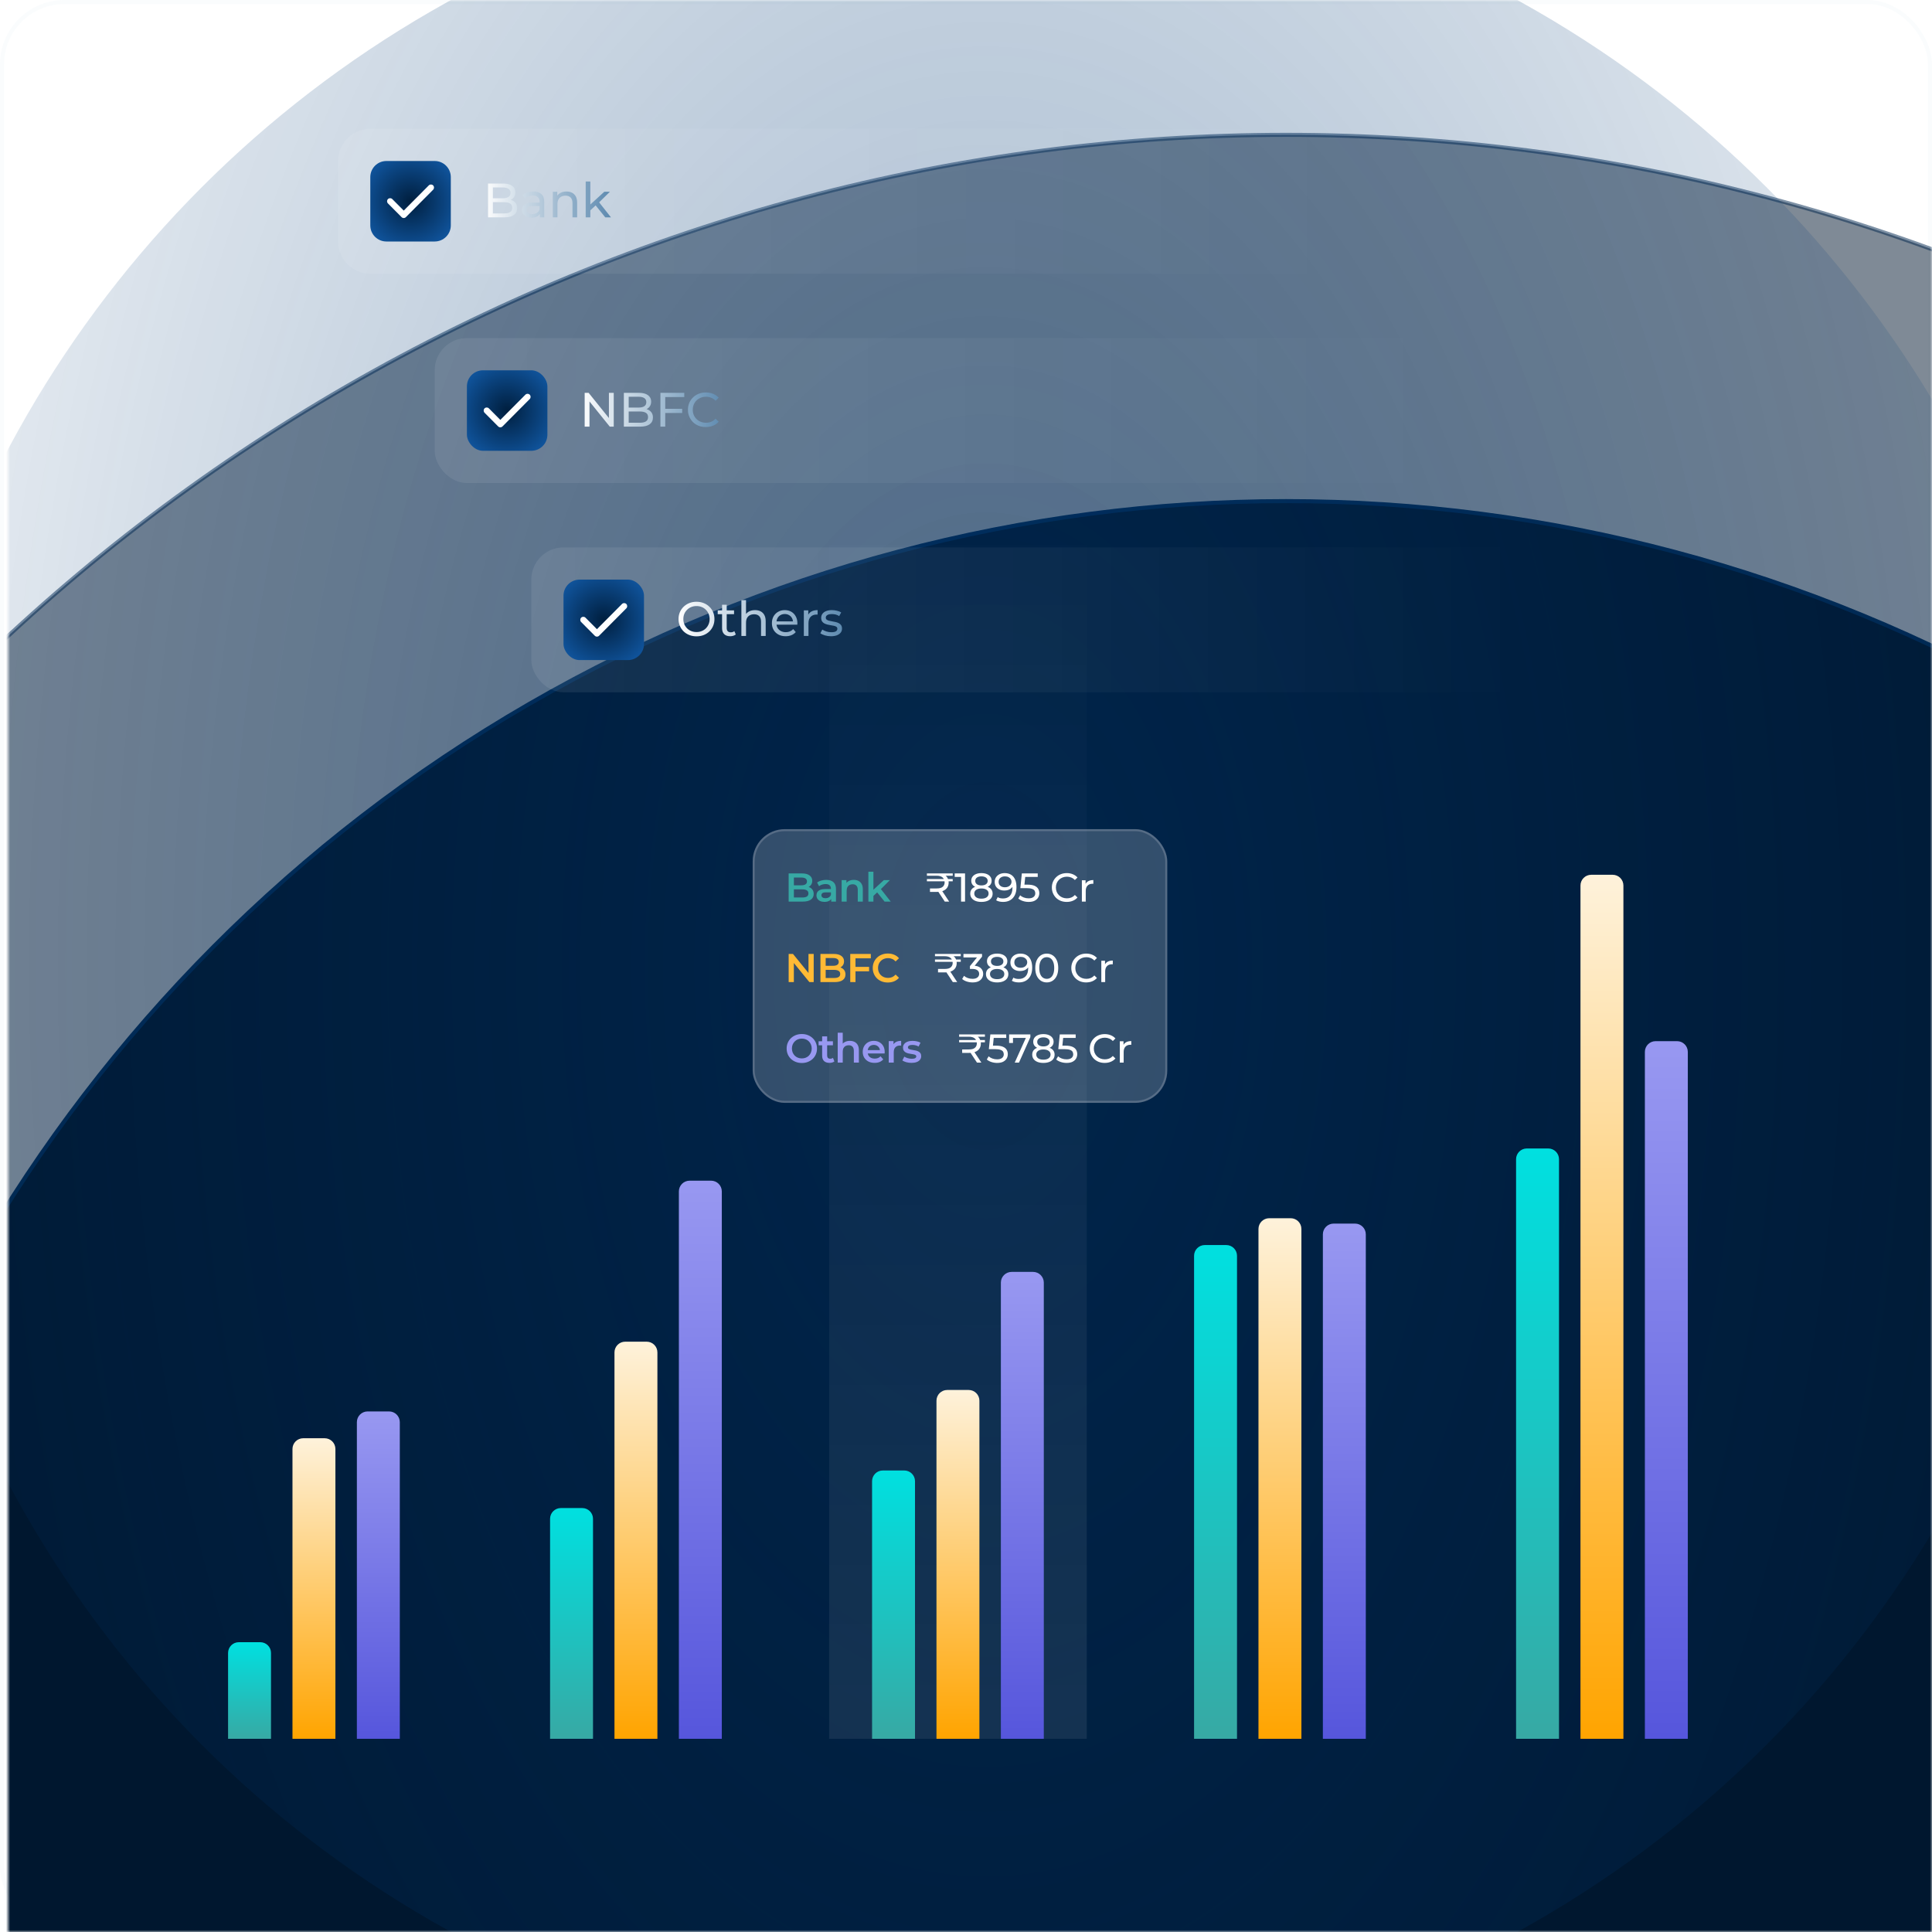 <svg width="480" height="480" viewBox="0 0 480 480" fill="none" xmlns="http://www.w3.org/2000/svg">
<rect x="0.5" y="0.5" width="479" height="479" rx="15.5" stroke="#D6E4F0" stroke-opacity="0.12"/>
<mask id="mask0_40990_271381" style="mask-type:luminance" maskUnits="userSpaceOnUse" x="2" y="0" width="478" height="480">
<rect x="2" width="478" height="480" fill="url(#paint0_linear_40990_271381)"/>
</mask>
<g mask="url(#mask0_40990_271381)">
<circle opacity="0.5" cx="319.5" cy="500.5" r="467" fill="#00172F" stroke="#00274F"/>
<circle cx="319.5" cy="500.5" r="376" fill="#00172F" stroke="#00274F"/>
<g filter="url(#filter0_f_40990_271381)">
<ellipse cx="244.5" cy="240" rx="274.5" ry="274" fill="url(#paint1_radial_40990_271381)"/>
</g>
<path d="M56.664 410.667C56.664 409.194 57.858 408 59.331 408H64.664C66.137 408 67.331 409.194 67.331 410.667V432H56.664V410.667Z" fill="url(#paint2_linear_40990_271381)"/>
<path d="M72.664 359.995C72.664 358.522 73.858 357.328 75.331 357.328H80.664C82.137 357.328 83.331 358.522 83.331 359.995V431.995H72.664V359.995Z" fill="url(#paint3_linear_40990_271381)"/>
<path d="M88.664 353.331C88.664 351.858 89.858 350.664 91.331 350.664H96.664C98.137 350.664 99.331 351.858 99.331 353.331V431.997H88.664V353.331Z" fill="url(#paint4_linear_40990_271381)"/>
<path d="M136.664 377.339C136.664 375.866 137.858 374.672 139.331 374.672H144.664C146.137 374.672 147.331 375.866 147.331 377.339V432.005H136.664V377.339Z" fill="url(#paint5_linear_40990_271381)"/>
<path d="M152.664 336.003C152.664 334.53 153.858 333.336 155.331 333.336H160.664C162.137 333.336 163.331 334.53 163.331 336.003V432.003H152.664V336.003Z" fill="url(#paint6_linear_40990_271381)"/>
<path d="M168.664 296.003C168.664 294.53 169.858 293.336 171.331 293.336H176.664C178.137 293.336 179.331 294.53 179.331 296.003V432.003H168.664V296.003Z" fill="url(#paint7_linear_40990_271381)"/>
<rect width="64" height="304" transform="translate(206 128)" fill="url(#paint8_linear_40990_271381)"/>
<path d="M216.664 368.003C216.664 366.53 217.858 365.336 219.331 365.336H224.664C226.137 365.336 227.331 366.53 227.331 368.003V432.003H216.664V368.003Z" fill="url(#paint9_linear_40990_271381)"/>
<path d="M232.664 348.003C232.664 346.53 233.858 345.336 235.331 345.336H240.664C242.137 345.336 243.331 346.53 243.331 348.003V432.003H232.664V348.003Z" fill="url(#paint10_linear_40990_271381)"/>
<path d="M248.664 318.667C248.664 317.194 249.858 316 251.331 316H256.664C258.137 316 259.331 317.194 259.331 318.667V432H248.664V318.667Z" fill="url(#paint11_linear_40990_271381)"/>
<path d="M296.664 311.995C296.664 310.522 297.858 309.328 299.331 309.328H304.664C306.137 309.328 307.331 310.522 307.331 311.995V431.995H296.664V311.995Z" fill="url(#paint12_linear_40990_271381)"/>
<path d="M312.664 305.331C312.664 303.858 313.858 302.664 315.331 302.664H320.664C322.137 302.664 323.331 303.858 323.331 305.331V431.997H312.664V305.331Z" fill="url(#paint13_linear_40990_271381)"/>
<path d="M328.664 306.667C328.664 305.194 329.858 304 331.331 304H336.664C338.137 304 339.331 305.194 339.331 306.667V432H328.664V306.667Z" fill="url(#paint14_linear_40990_271381)"/>
<path d="M376.664 288.003C376.664 286.53 377.858 285.336 379.331 285.336H384.664C386.137 285.336 387.331 286.53 387.331 288.003V432.003H376.664V288.003Z" fill="url(#paint15_linear_40990_271381)"/>
<path d="M392.664 220.003C392.664 218.53 393.858 217.336 395.331 217.336H400.664C402.137 217.336 403.331 218.53 403.331 220.003V432.003H392.664V220.003Z" fill="url(#paint16_linear_40990_271381)"/>
<path d="M408.664 261.339C408.664 259.866 409.858 258.672 411.331 258.672H416.664C418.137 258.672 419.331 259.866 419.331 261.339V432.005H408.664V261.339Z" fill="url(#paint17_linear_40990_271381)"/>
<rect x="187" y="206" width="103" height="68" rx="8" fill="white" fill-opacity="0.2"/>
<rect x="187.25" y="206.25" width="102.5" height="67.5" rx="7.75" stroke="#E5E5EB" stroke-opacity="0.2" stroke-width="0.5"/>
<path d="M195.94 224V217H199.22C200.06 217 200.7 217.167 201.14 217.5C201.58 217.827 201.8 218.267 201.8 218.82C201.8 219.193 201.713 219.513 201.54 219.78C201.367 220.04 201.133 220.243 200.84 220.39C200.553 220.53 200.24 220.6 199.9 220.6L200.08 220.24C200.473 220.24 200.827 220.313 201.14 220.46C201.453 220.6 201.7 220.807 201.88 221.08C202.067 221.353 202.16 221.693 202.16 222.1C202.16 222.7 201.93 223.167 201.47 223.5C201.01 223.833 200.327 224 199.42 224H195.94ZM197.24 222.98H199.34C199.827 222.98 200.2 222.9 200.46 222.74C200.72 222.58 200.85 222.323 200.85 221.97C200.85 221.623 200.72 221.37 200.46 221.21C200.2 221.043 199.827 220.96 199.34 220.96H197.14V219.95H199.08C199.533 219.95 199.88 219.87 200.12 219.71C200.367 219.55 200.49 219.31 200.49 218.99C200.49 218.663 200.367 218.42 200.12 218.26C199.88 218.1 199.533 218.02 199.08 218.02H197.24V222.98ZM206.517 224V222.92L206.447 222.69V220.8C206.447 220.433 206.337 220.15 206.117 219.95C205.897 219.743 205.564 219.64 205.117 219.64C204.817 219.64 204.521 219.687 204.227 219.78C203.941 219.873 203.697 220.003 203.497 220.17L203.007 219.26C203.294 219.04 203.634 218.877 204.027 218.77C204.427 218.657 204.841 218.6 205.267 218.6C206.041 218.6 206.637 218.787 207.057 219.16C207.484 219.527 207.697 220.097 207.697 220.87V224H206.517ZM204.837 224.07C204.437 224.07 204.087 224.003 203.787 223.87C203.487 223.73 203.254 223.54 203.087 223.3C202.927 223.053 202.847 222.777 202.847 222.47C202.847 222.17 202.917 221.9 203.057 221.66C203.204 221.42 203.441 221.23 203.767 221.09C204.094 220.95 204.527 220.88 205.067 220.88H206.617V221.71H205.157C204.731 221.71 204.444 221.78 204.297 221.92C204.151 222.053 204.077 222.22 204.077 222.42C204.077 222.647 204.167 222.827 204.347 222.96C204.527 223.093 204.777 223.16 205.097 223.16C205.404 223.16 205.677 223.09 205.917 222.95C206.164 222.81 206.341 222.603 206.447 222.33L206.657 223.08C206.537 223.393 206.321 223.637 206.007 223.81C205.701 223.983 205.311 224.07 204.837 224.07ZM212.132 218.6C212.558 218.6 212.938 218.683 213.272 218.85C213.612 219.017 213.878 219.273 214.072 219.62C214.265 219.96 214.362 220.4 214.362 220.94V224H213.112V221.1C213.112 220.627 212.998 220.273 212.772 220.04C212.552 219.807 212.242 219.69 211.842 219.69C211.548 219.69 211.288 219.75 211.062 219.87C210.835 219.99 210.658 220.17 210.532 220.41C210.412 220.643 210.352 220.94 210.352 221.3V224H209.102V218.66H210.292V220.1L210.082 219.66C210.268 219.32 210.538 219.06 210.892 218.88C211.252 218.693 211.665 218.6 212.132 218.6ZM216.767 222.81L216.797 221.24L219.587 218.66H221.087L218.717 221.04L218.057 221.59L216.767 222.81ZM215.747 224V216.58H216.997V224H215.747ZM219.777 224L217.827 221.59L218.617 220.59L221.297 224H219.777Z" fill="#37A9A4"/>
<path d="M231.05 221.59V220.73H232.75C233.43 220.73 233.923 220.59 234.23 220.31C234.537 220.03 234.69 219.673 234.69 219.24C234.69 218.72 234.523 218.31 234.19 218.01C233.857 217.71 233.35 217.563 232.67 217.57H230.29V217H236.7V217.57H234.08L234.39 217.29C234.863 217.47 235.197 217.737 235.39 218.09C235.59 218.437 235.69 218.827 235.69 219.26C235.69 219.747 235.573 220.167 235.34 220.52C235.107 220.867 234.773 221.133 234.34 221.32C233.913 221.5 233.393 221.59 232.78 221.59H231.05ZM234.73 224L232.9 221.22H233.98L235.82 224H234.73ZM230.29 218.96V218.39H236.7V218.96H230.29ZM238.774 224V217.4L239.204 217.87H237.194V217H239.764V224H238.774ZM243.826 224.08C243.259 224.08 242.769 223.997 242.356 223.83C241.942 223.663 241.622 223.427 241.396 223.12C241.169 222.807 241.056 222.44 241.056 222.02C241.056 221.607 241.162 221.257 241.376 220.97C241.596 220.677 241.912 220.457 242.326 220.31C242.739 220.157 243.239 220.08 243.826 220.08C244.412 220.08 244.912 220.157 245.326 220.31C245.746 220.457 246.066 220.677 246.286 220.97C246.506 221.263 246.616 221.613 246.616 222.02C246.616 222.44 246.502 222.807 246.276 223.12C246.049 223.427 245.726 223.663 245.306 223.83C244.886 223.997 244.392 224.08 243.826 224.08ZM243.826 223.27C244.386 223.27 244.822 223.157 245.136 222.93C245.456 222.697 245.616 222.383 245.616 221.99C245.616 221.603 245.456 221.3 245.136 221.08C244.822 220.853 244.386 220.74 243.826 220.74C243.272 220.74 242.839 220.853 242.526 221.08C242.212 221.3 242.056 221.603 242.056 221.99C242.056 222.383 242.212 222.697 242.526 222.93C242.839 223.157 243.272 223.27 243.826 223.27ZM243.826 220.62C243.292 220.62 242.839 220.55 242.466 220.41C242.092 220.263 241.806 220.057 241.606 219.79C241.406 219.517 241.306 219.193 241.306 218.82C241.306 218.427 241.409 218.09 241.616 217.81C241.829 217.523 242.126 217.303 242.506 217.15C242.886 216.997 243.326 216.92 243.826 216.92C244.332 216.92 244.776 216.997 245.156 217.15C245.536 217.303 245.832 217.523 246.046 217.81C246.259 218.09 246.366 218.427 246.366 218.82C246.366 219.193 246.266 219.517 246.066 219.79C245.866 220.057 245.576 220.263 245.196 220.41C244.816 220.55 244.359 220.62 243.826 220.62ZM243.826 219.98C244.312 219.98 244.692 219.88 244.966 219.68C245.246 219.48 245.386 219.207 245.386 218.86C245.386 218.507 245.242 218.23 244.956 218.03C244.669 217.83 244.292 217.73 243.826 217.73C243.359 217.73 242.986 217.83 242.706 218.03C242.432 218.23 242.296 218.507 242.296 218.86C242.296 219.207 242.429 219.48 242.696 219.68C242.969 219.88 243.346 219.98 243.826 219.98ZM249.601 216.92C250.235 216.92 250.768 217.057 251.201 217.33C251.641 217.603 251.975 218 252.201 218.52C252.428 219.033 252.541 219.663 252.541 220.41C252.541 221.203 252.401 221.873 252.121 222.42C251.841 222.967 251.455 223.38 250.961 223.66C250.468 223.94 249.891 224.08 249.231 224.08C248.905 224.08 248.588 224.047 248.281 223.98C247.981 223.913 247.718 223.81 247.491 223.67L247.871 222.89C248.058 223.01 248.265 223.097 248.491 223.15C248.725 223.197 248.968 223.22 249.221 223.22C249.928 223.22 250.491 223 250.911 222.56C251.331 222.113 251.541 221.453 251.541 220.58C251.541 220.44 251.535 220.273 251.521 220.08C251.508 219.887 251.478 219.697 251.431 219.51L251.761 219.85C251.668 220.157 251.511 220.417 251.291 220.63C251.078 220.837 250.818 220.993 250.511 221.1C250.211 221.2 249.881 221.25 249.521 221.25C249.061 221.25 248.651 221.163 248.291 220.99C247.931 220.817 247.648 220.573 247.441 220.26C247.235 219.94 247.131 219.563 247.131 219.13C247.131 218.677 247.238 218.287 247.451 217.96C247.671 217.627 247.968 217.37 248.341 217.19C248.721 217.01 249.141 216.92 249.601 216.92ZM249.641 217.73C249.341 217.73 249.075 217.787 248.841 217.9C248.608 218.013 248.425 218.17 248.291 218.37C248.165 218.57 248.101 218.81 248.101 219.09C248.101 219.503 248.245 219.833 248.531 220.08C248.818 220.32 249.205 220.44 249.691 220.44C250.011 220.44 250.291 220.38 250.531 220.26C250.778 220.14 250.968 219.977 251.101 219.77C251.241 219.563 251.311 219.333 251.311 219.08C251.311 218.833 251.248 218.61 251.121 218.41C250.995 218.21 250.808 218.047 250.561 217.92C250.315 217.793 250.008 217.73 249.641 217.73ZM255.563 224.08C255.07 224.08 254.59 224.003 254.123 223.85C253.663 223.697 253.286 223.49 252.993 223.23L253.453 222.44C253.686 222.66 253.99 222.84 254.363 222.98C254.736 223.12 255.133 223.19 255.553 223.19C256.086 223.19 256.496 223.077 256.783 222.85C257.07 222.623 257.213 222.32 257.213 221.94C257.213 221.68 257.15 221.453 257.023 221.26C256.896 221.067 256.676 220.92 256.363 220.82C256.056 220.713 255.633 220.66 255.093 220.66H253.503L253.873 217H257.823V217.87H254.243L254.763 217.38L254.473 220.27L253.953 219.79H255.303C256.003 219.79 256.566 219.88 256.993 220.06C257.42 220.24 257.73 220.49 257.923 220.81C258.116 221.123 258.213 221.487 258.213 221.9C258.213 222.3 258.116 222.667 257.923 223C257.73 223.327 257.436 223.59 257.043 223.79C256.656 223.983 256.163 224.08 255.563 224.08ZM265.031 224.08C264.497 224.08 264.004 223.993 263.551 223.82C263.104 223.64 262.714 223.39 262.381 223.07C262.054 222.743 261.797 222.363 261.611 221.93C261.424 221.497 261.331 221.02 261.331 220.5C261.331 219.98 261.424 219.503 261.611 219.07C261.797 218.637 262.057 218.26 262.391 217.94C262.724 217.613 263.114 217.363 263.561 217.19C264.014 217.01 264.507 216.92 265.041 216.92C265.581 216.92 266.077 217.013 266.531 217.2C266.991 217.38 267.381 217.65 267.701 218.01L267.051 218.64C266.784 218.36 266.484 218.153 266.151 218.02C265.817 217.88 265.461 217.81 265.081 217.81C264.687 217.81 264.321 217.877 263.981 218.01C263.647 218.143 263.357 218.33 263.111 218.57C262.864 218.81 262.671 219.097 262.531 219.43C262.397 219.757 262.331 220.113 262.331 220.5C262.331 220.887 262.397 221.247 262.531 221.58C262.671 221.907 262.864 222.19 263.111 222.43C263.357 222.67 263.647 222.857 263.981 222.99C264.321 223.123 264.687 223.19 265.081 223.19C265.461 223.19 265.817 223.123 266.151 222.99C266.484 222.85 266.784 222.637 267.051 222.35L267.701 222.98C267.381 223.34 266.991 223.613 266.531 223.8C266.077 223.987 265.577 224.08 265.031 224.08ZM268.787 224V218.7H269.707V220.14L269.617 219.78C269.764 219.413 270.011 219.133 270.357 218.94C270.704 218.747 271.131 218.65 271.637 218.65V219.58C271.597 219.573 271.557 219.57 271.517 219.57C271.484 219.57 271.451 219.57 271.417 219.57C270.904 219.57 270.497 219.723 270.197 220.03C269.897 220.337 269.747 220.78 269.747 221.36V224H268.787Z" fill="white"/>
<path d="M195.94 244V237H197.01L201.4 242.39H200.87V237H202.16V244H201.09L196.7 238.61H197.23V244H195.94ZM203.836 244V237H207.116C207.956 237 208.596 237.167 209.036 237.5C209.476 237.827 209.696 238.267 209.696 238.82C209.696 239.193 209.609 239.513 209.436 239.78C209.262 240.04 209.029 240.243 208.736 240.39C208.449 240.53 208.136 240.6 207.796 240.6L207.976 240.24C208.369 240.24 208.722 240.313 209.036 240.46C209.349 240.6 209.596 240.807 209.776 241.08C209.962 241.353 210.056 241.693 210.056 242.1C210.056 242.7 209.826 243.167 209.366 243.5C208.906 243.833 208.222 244 207.316 244H203.836ZM205.136 242.98H207.236C207.722 242.98 208.096 242.9 208.356 242.74C208.616 242.58 208.746 242.323 208.746 241.97C208.746 241.623 208.616 241.37 208.356 241.21C208.096 241.043 207.722 240.96 207.236 240.96H205.036V239.95H206.976C207.429 239.95 207.776 239.87 208.016 239.71C208.262 239.55 208.386 239.31 208.386 238.99C208.386 238.663 208.262 238.42 208.016 238.26C207.776 238.1 207.429 238.02 206.976 238.02H205.136V242.98ZM212.433 240.22H215.923V241.32H212.433V240.22ZM212.543 244H211.243V237H216.353V238.09H212.543V244ZM220.572 244.1C220.039 244.1 219.542 244.013 219.082 243.84C218.629 243.66 218.232 243.41 217.892 243.09C217.559 242.763 217.299 242.38 217.112 241.94C216.926 241.5 216.832 241.02 216.832 240.5C216.832 239.98 216.926 239.5 217.112 239.06C217.299 238.62 217.562 238.24 217.902 237.92C218.242 237.593 218.639 237.343 219.092 237.17C219.546 236.99 220.042 236.9 220.582 236.9C221.156 236.9 221.679 237 222.152 237.2C222.626 237.393 223.026 237.683 223.352 238.07L222.512 238.86C222.259 238.587 221.976 238.383 221.662 238.25C221.349 238.11 221.009 238.04 220.642 238.04C220.276 238.04 219.939 238.1 219.632 238.22C219.332 238.34 219.069 238.51 218.842 238.73C218.622 238.95 218.449 239.21 218.322 239.51C218.202 239.81 218.142 240.14 218.142 240.5C218.142 240.86 218.202 241.19 218.322 241.49C218.449 241.79 218.622 242.05 218.842 242.27C219.069 242.49 219.332 242.66 219.632 242.78C219.939 242.9 220.276 242.96 220.642 242.96C221.009 242.96 221.349 242.893 221.662 242.76C221.976 242.62 222.259 242.41 222.512 242.13L223.352 242.93C223.026 243.31 222.626 243.6 222.152 243.8C221.679 244 221.152 244.1 220.572 244.1Z" fill="#FFBA35"/>
<path d="M233.05 241.59V240.73H234.75C235.43 240.73 235.923 240.59 236.23 240.31C236.537 240.03 236.69 239.673 236.69 239.24C236.69 238.72 236.523 238.31 236.19 238.01C235.857 237.71 235.35 237.563 234.67 237.57H232.29V237H238.7V237.57H236.08L236.39 237.29C236.863 237.47 237.197 237.737 237.39 238.09C237.59 238.437 237.69 238.827 237.69 239.26C237.69 239.747 237.573 240.167 237.34 240.52C237.107 240.867 236.773 241.133 236.34 241.32C235.913 241.5 235.393 241.59 234.78 241.59H233.05ZM236.73 244L234.9 241.22H235.98L237.82 244H236.73ZM232.29 238.96V238.39H238.7V238.96H232.29ZM241.617 244.08C241.124 244.08 240.644 244.003 240.177 243.85C239.717 243.697 239.341 243.49 239.047 243.23L239.507 242.44C239.741 242.66 240.044 242.84 240.417 242.98C240.791 243.12 241.191 243.19 241.617 243.19C242.137 243.19 242.541 243.08 242.827 242.86C243.121 242.633 243.267 242.33 243.267 241.95C243.267 241.583 243.127 241.29 242.847 241.07C242.574 240.843 242.137 240.73 241.537 240.73H240.977V240.03L243.057 237.47L243.197 237.87H239.367V237H243.987V237.68L241.917 240.23L241.397 239.92H241.727C242.574 239.92 243.207 240.11 243.627 240.49C244.054 240.87 244.267 241.353 244.267 241.94C244.267 242.333 244.171 242.693 243.977 243.02C243.784 243.347 243.491 243.607 243.097 243.8C242.711 243.987 242.217 244.08 241.617 244.08ZM247.73 244.08C247.163 244.08 246.673 243.997 246.26 243.83C245.847 243.663 245.527 243.427 245.3 243.12C245.073 242.807 244.96 242.44 244.96 242.02C244.96 241.607 245.067 241.257 245.28 240.97C245.5 240.677 245.817 240.457 246.23 240.31C246.643 240.157 247.143 240.08 247.73 240.08C248.317 240.08 248.817 240.157 249.23 240.31C249.65 240.457 249.97 240.677 250.19 240.97C250.41 241.263 250.52 241.613 250.52 242.02C250.52 242.44 250.407 242.807 250.18 243.12C249.953 243.427 249.63 243.663 249.21 243.83C248.79 243.997 248.297 244.08 247.73 244.08ZM247.73 243.27C248.29 243.27 248.727 243.157 249.04 242.93C249.36 242.697 249.52 242.383 249.52 241.99C249.52 241.603 249.36 241.3 249.04 241.08C248.727 240.853 248.29 240.74 247.73 240.74C247.177 240.74 246.743 240.853 246.43 241.08C246.117 241.3 245.96 241.603 245.96 241.99C245.96 242.383 246.117 242.697 246.43 242.93C246.743 243.157 247.177 243.27 247.73 243.27ZM247.73 240.62C247.197 240.62 246.743 240.55 246.37 240.41C245.997 240.263 245.71 240.057 245.51 239.79C245.31 239.517 245.21 239.193 245.21 238.82C245.21 238.427 245.313 238.09 245.52 237.81C245.733 237.523 246.03 237.303 246.41 237.15C246.79 236.997 247.23 236.92 247.73 236.92C248.237 236.92 248.68 236.997 249.06 237.15C249.44 237.303 249.737 237.523 249.95 237.81C250.163 238.09 250.27 238.427 250.27 238.82C250.27 239.193 250.17 239.517 249.97 239.79C249.77 240.057 249.48 240.263 249.1 240.41C248.72 240.55 248.263 240.62 247.73 240.62ZM247.73 239.98C248.217 239.98 248.597 239.88 248.87 239.68C249.15 239.48 249.29 239.207 249.29 238.86C249.29 238.507 249.147 238.23 248.86 238.03C248.573 237.83 248.197 237.73 247.73 237.73C247.263 237.73 246.89 237.83 246.61 238.03C246.337 238.23 246.2 238.507 246.2 238.86C246.2 239.207 246.333 239.48 246.6 239.68C246.873 239.88 247.25 239.98 247.73 239.98ZM253.505 236.92C254.139 236.92 254.672 237.057 255.105 237.33C255.545 237.603 255.879 238 256.105 238.52C256.332 239.033 256.445 239.663 256.445 240.41C256.445 241.203 256.305 241.873 256.025 242.42C255.745 242.967 255.359 243.38 254.865 243.66C254.372 243.94 253.795 244.08 253.135 244.08C252.809 244.08 252.492 244.047 252.185 243.98C251.885 243.913 251.622 243.81 251.395 243.67L251.775 242.89C251.962 243.01 252.169 243.097 252.395 243.15C252.629 243.197 252.872 243.22 253.125 243.22C253.832 243.22 254.395 243 254.815 242.56C255.235 242.113 255.445 241.453 255.445 240.58C255.445 240.44 255.439 240.273 255.425 240.08C255.412 239.887 255.382 239.697 255.335 239.51L255.665 239.85C255.572 240.157 255.415 240.417 255.195 240.63C254.982 240.837 254.722 240.993 254.415 241.1C254.115 241.2 253.785 241.25 253.425 241.25C252.965 241.25 252.555 241.163 252.195 240.99C251.835 240.817 251.552 240.573 251.345 240.26C251.139 239.94 251.035 239.563 251.035 239.13C251.035 238.677 251.142 238.287 251.355 237.96C251.575 237.627 251.872 237.37 252.245 237.19C252.625 237.01 253.045 236.92 253.505 236.92ZM253.545 237.73C253.245 237.73 252.979 237.787 252.745 237.9C252.512 238.013 252.329 238.17 252.195 238.37C252.069 238.57 252.005 238.81 252.005 239.09C252.005 239.503 252.149 239.833 252.435 240.08C252.722 240.32 253.109 240.44 253.595 240.44C253.915 240.44 254.195 240.38 254.435 240.26C254.682 240.14 254.872 239.977 255.005 239.77C255.145 239.563 255.215 239.333 255.215 239.08C255.215 238.833 255.152 238.61 255.025 238.41C254.899 238.21 254.712 238.047 254.465 237.92C254.219 237.793 253.912 237.73 253.545 237.73ZM260.067 244.08C259.521 244.08 259.031 243.94 258.597 243.66C258.171 243.38 257.831 242.973 257.577 242.44C257.331 241.907 257.207 241.26 257.207 240.5C257.207 239.74 257.331 239.093 257.577 238.56C257.831 238.027 258.171 237.62 258.597 237.34C259.031 237.06 259.521 236.92 260.067 236.92C260.607 236.92 261.094 237.06 261.527 237.34C261.961 237.62 262.301 238.027 262.547 238.56C262.794 239.093 262.917 239.74 262.917 240.5C262.917 241.26 262.794 241.907 262.547 242.44C262.301 242.973 261.961 243.38 261.527 243.66C261.094 243.94 260.607 244.08 260.067 244.08ZM260.067 243.19C260.434 243.19 260.754 243.09 261.027 242.89C261.307 242.69 261.524 242.39 261.677 241.99C261.837 241.59 261.917 241.093 261.917 240.5C261.917 239.907 261.837 239.41 261.677 239.01C261.524 238.61 261.307 238.31 261.027 238.11C260.754 237.91 260.434 237.81 260.067 237.81C259.701 237.81 259.377 237.91 259.097 238.11C258.817 238.31 258.597 238.61 258.437 239.01C258.284 239.41 258.207 239.907 258.207 240.5C258.207 241.093 258.284 241.59 258.437 241.99C258.597 242.39 258.817 242.69 259.097 242.89C259.377 243.09 259.701 243.19 260.067 243.19ZM269.863 244.08C269.329 244.08 268.836 243.993 268.383 243.82C267.936 243.64 267.546 243.39 267.213 243.07C266.886 242.743 266.629 242.363 266.443 241.93C266.256 241.497 266.163 241.02 266.163 240.5C266.163 239.98 266.256 239.503 266.443 239.07C266.629 238.637 266.889 238.26 267.223 237.94C267.556 237.613 267.946 237.363 268.393 237.19C268.846 237.01 269.339 236.92 269.873 236.92C270.413 236.92 270.909 237.013 271.363 237.2C271.823 237.38 272.213 237.65 272.533 238.01L271.883 238.64C271.616 238.36 271.316 238.153 270.983 238.02C270.649 237.88 270.293 237.81 269.913 237.81C269.519 237.81 269.153 237.877 268.813 238.01C268.479 238.143 268.189 238.33 267.943 238.57C267.696 238.81 267.503 239.097 267.363 239.43C267.229 239.757 267.163 240.113 267.163 240.5C267.163 240.887 267.229 241.247 267.363 241.58C267.503 241.907 267.696 242.19 267.943 242.43C268.189 242.67 268.479 242.857 268.813 242.99C269.153 243.123 269.519 243.19 269.913 243.19C270.293 243.19 270.649 243.123 270.983 242.99C271.316 242.85 271.616 242.637 271.883 242.35L272.533 242.98C272.213 243.34 271.823 243.613 271.363 243.8C270.909 243.987 270.409 244.08 269.863 244.08ZM273.619 244V238.7H274.539V240.14L274.449 239.78C274.596 239.413 274.843 239.133 275.189 238.94C275.536 238.747 275.963 238.65 276.469 238.65V239.58C276.429 239.573 276.389 239.57 276.349 239.57C276.316 239.57 276.283 239.57 276.249 239.57C275.736 239.57 275.329 239.723 275.029 240.03C274.729 240.337 274.579 240.78 274.579 241.36V244H273.619Z" fill="white"/>
<path d="M199.22 264.1C198.673 264.1 198.17 264.01 197.71 263.83C197.25 263.65 196.85 263.4 196.51 263.08C196.17 262.753 195.907 262.373 195.72 261.94C195.533 261.5 195.44 261.02 195.44 260.5C195.44 259.98 195.533 259.503 195.72 259.07C195.907 258.63 196.17 258.25 196.51 257.93C196.85 257.603 197.25 257.35 197.71 257.17C198.17 256.99 198.67 256.9 199.21 256.9C199.757 256.9 200.257 256.99 200.71 257.17C201.17 257.35 201.57 257.603 201.91 257.93C202.25 258.25 202.513 258.63 202.7 259.07C202.887 259.503 202.98 259.98 202.98 260.5C202.98 261.02 202.887 261.5 202.7 261.94C202.513 262.38 202.25 262.76 201.91 263.08C201.57 263.4 201.17 263.65 200.71 263.83C200.257 264.01 199.76 264.1 199.22 264.1ZM199.21 262.96C199.563 262.96 199.89 262.9 200.19 262.78C200.49 262.66 200.75 262.49 200.97 262.27C201.19 262.043 201.36 261.783 201.48 261.49C201.607 261.19 201.67 260.86 201.67 260.5C201.67 260.14 201.607 259.813 201.48 259.52C201.36 259.22 201.19 258.96 200.97 258.74C200.75 258.513 200.49 258.34 200.19 258.22C199.89 258.1 199.563 258.04 199.21 258.04C198.857 258.04 198.53 258.1 198.23 258.22C197.937 258.34 197.677 258.513 197.45 258.74C197.23 258.96 197.057 259.22 196.93 259.52C196.81 259.813 196.75 260.14 196.75 260.5C196.75 260.853 196.81 261.18 196.93 261.48C197.057 261.78 197.23 262.043 197.45 262.27C197.67 262.49 197.93 262.66 198.23 262.78C198.53 262.9 198.857 262.96 199.21 262.96ZM206.097 264.07C205.51 264.07 205.057 263.92 204.737 263.62C204.417 263.313 204.257 262.863 204.257 262.27V257.48H205.507V262.24C205.507 262.493 205.57 262.69 205.697 262.83C205.83 262.97 206.013 263.04 206.247 263.04C206.527 263.04 206.76 262.967 206.947 262.82L207.297 263.71C207.15 263.83 206.97 263.92 206.757 263.98C206.543 264.04 206.323 264.07 206.097 264.07ZM203.377 259.7V258.7H206.937V259.7H203.377ZM211.155 258.6C211.582 258.6 211.962 258.683 212.295 258.85C212.635 259.017 212.902 259.273 213.095 259.62C213.288 259.96 213.385 260.4 213.385 260.94V264H212.135V261.1C212.135 260.627 212.022 260.273 211.795 260.04C211.575 259.807 211.265 259.69 210.865 259.69C210.572 259.69 210.312 259.75 210.085 259.87C209.858 259.99 209.682 260.17 209.555 260.41C209.435 260.643 209.375 260.94 209.375 261.3V264H208.125V256.58H209.375V260.1L209.105 259.66C209.292 259.32 209.562 259.06 209.915 258.88C210.275 258.693 210.688 258.6 211.155 258.6ZM217.291 264.07C216.697 264.07 216.177 263.953 215.731 263.72C215.291 263.48 214.947 263.153 214.701 262.74C214.461 262.327 214.341 261.857 214.341 261.33C214.341 260.797 214.457 260.327 214.691 259.92C214.931 259.507 215.257 259.183 215.671 258.95C216.091 258.717 216.567 258.6 217.101 258.6C217.621 258.6 218.084 258.713 218.491 258.94C218.897 259.167 219.217 259.487 219.451 259.9C219.684 260.313 219.801 260.8 219.801 261.36C219.801 261.413 219.797 261.473 219.791 261.54C219.791 261.607 219.787 261.67 219.781 261.73H215.331V260.9H219.121L218.631 261.16C218.637 260.853 218.574 260.583 218.441 260.35C218.307 260.117 218.124 259.933 217.891 259.8C217.664 259.667 217.401 259.6 217.101 259.6C216.794 259.6 216.524 259.667 216.291 259.8C216.064 259.933 215.884 260.12 215.751 260.36C215.624 260.593 215.561 260.87 215.561 261.19V261.39C215.561 261.71 215.634 261.993 215.781 262.24C215.927 262.487 216.134 262.677 216.401 262.81C216.667 262.943 216.974 263.01 217.321 263.01C217.621 263.01 217.891 262.963 218.131 262.87C218.371 262.777 218.584 262.63 218.771 262.43L219.441 263.2C219.201 263.48 218.897 263.697 218.531 263.85C218.171 263.997 217.757 264.07 217.291 264.07ZM220.801 264V258.66H221.991V260.13L221.851 259.7C222.011 259.34 222.261 259.067 222.601 258.88C222.948 258.693 223.378 258.6 223.891 258.6V259.79C223.838 259.777 223.788 259.77 223.741 259.77C223.695 259.763 223.648 259.76 223.601 259.76C223.128 259.76 222.751 259.9 222.471 260.18C222.191 260.453 222.051 260.863 222.051 261.41V264H220.801ZM226.45 264.07C226.004 264.07 225.574 264.013 225.16 263.9C224.754 263.78 224.43 263.637 224.19 263.47L224.67 262.52C224.91 262.673 225.197 262.8 225.53 262.9C225.864 263 226.197 263.05 226.53 263.05C226.924 263.05 227.207 262.997 227.38 262.89C227.56 262.783 227.65 262.64 227.65 262.46C227.65 262.313 227.59 262.203 227.47 262.13C227.35 262.05 227.194 261.99 227 261.95C226.807 261.91 226.59 261.873 226.35 261.84C226.117 261.807 225.88 261.763 225.64 261.71C225.407 261.65 225.194 261.567 225 261.46C224.807 261.347 224.65 261.197 224.53 261.01C224.41 260.823 224.35 260.577 224.35 260.27C224.35 259.93 224.447 259.637 224.64 259.39C224.834 259.137 225.104 258.943 225.45 258.81C225.804 258.67 226.22 258.6 226.7 258.6C227.06 258.6 227.424 258.64 227.79 258.72C228.157 258.8 228.46 258.913 228.7 259.06L228.22 260.01C227.967 259.857 227.71 259.753 227.45 259.7C227.197 259.64 226.944 259.61 226.69 259.61C226.31 259.61 226.027 259.667 225.84 259.78C225.66 259.893 225.57 260.037 225.57 260.21C225.57 260.37 225.63 260.49 225.75 260.57C225.87 260.65 226.027 260.713 226.22 260.76C226.414 260.807 226.627 260.847 226.86 260.88C227.1 260.907 227.337 260.95 227.57 261.01C227.804 261.07 228.017 261.153 228.21 261.26C228.41 261.36 228.57 261.503 228.69 261.69C228.81 261.877 228.87 262.12 228.87 262.42C228.87 262.753 228.77 263.043 228.57 263.29C228.377 263.537 228.1 263.73 227.74 263.87C227.38 264.003 226.95 264.07 226.45 264.07Z" fill="#9898F1"/>
<path d="M239.05 261.59V260.73H240.75C241.43 260.73 241.923 260.59 242.23 260.31C242.537 260.03 242.69 259.673 242.69 259.24C242.69 258.72 242.523 258.31 242.19 258.01C241.857 257.71 241.35 257.563 240.67 257.57H238.29V257H244.7V257.57H242.08L242.39 257.29C242.863 257.47 243.197 257.737 243.39 258.09C243.59 258.437 243.69 258.827 243.69 259.26C243.69 259.747 243.573 260.167 243.34 260.52C243.107 260.867 242.773 261.133 242.34 261.32C241.913 261.5 241.393 261.59 240.78 261.59H239.05ZM242.73 264L240.9 261.22H241.98L243.82 264H242.73ZM238.29 258.96V258.39H244.7V258.96H238.29ZM247.737 264.08C247.244 264.08 246.764 264.003 246.297 263.85C245.837 263.697 245.461 263.49 245.167 263.23L245.627 262.44C245.861 262.66 246.164 262.84 246.537 262.98C246.911 263.12 247.307 263.19 247.727 263.19C248.261 263.19 248.671 263.077 248.957 262.85C249.244 262.623 249.387 262.32 249.387 261.94C249.387 261.68 249.324 261.453 249.197 261.26C249.071 261.067 248.851 260.92 248.537 260.82C248.231 260.713 247.807 260.66 247.267 260.66H245.677L246.047 257H249.997V257.87H246.417L246.937 257.38L246.647 260.27L246.127 259.79H247.477C248.177 259.79 248.741 259.88 249.167 260.06C249.594 260.24 249.904 260.49 250.097 260.81C250.291 261.123 250.387 261.487 250.387 261.9C250.387 262.3 250.291 262.667 250.097 263C249.904 263.327 249.611 263.59 249.217 263.79C248.831 263.983 248.337 264.08 247.737 264.08ZM252.103 264L255.073 257.42L255.333 257.87H251.173L251.673 257.38V259.12H250.713V257H255.993V257.68L253.163 264H252.103ZM259.223 264.08C258.657 264.08 258.167 263.997 257.753 263.83C257.34 263.663 257.02 263.427 256.793 263.12C256.567 262.807 256.453 262.44 256.453 262.02C256.453 261.607 256.56 261.257 256.773 260.97C256.993 260.677 257.31 260.457 257.723 260.31C258.137 260.157 258.637 260.08 259.223 260.08C259.81 260.08 260.31 260.157 260.723 260.31C261.143 260.457 261.463 260.677 261.683 260.97C261.903 261.263 262.013 261.613 262.013 262.02C262.013 262.44 261.9 262.807 261.673 263.12C261.447 263.427 261.123 263.663 260.703 263.83C260.283 263.997 259.79 264.08 259.223 264.08ZM259.223 263.27C259.783 263.27 260.22 263.157 260.533 262.93C260.853 262.697 261.013 262.383 261.013 261.99C261.013 261.603 260.853 261.3 260.533 261.08C260.22 260.853 259.783 260.74 259.223 260.74C258.67 260.74 258.237 260.853 257.923 261.08C257.61 261.3 257.453 261.603 257.453 261.99C257.453 262.383 257.61 262.697 257.923 262.93C258.237 263.157 258.67 263.27 259.223 263.27ZM259.223 260.62C258.69 260.62 258.237 260.55 257.863 260.41C257.49 260.263 257.203 260.057 257.003 259.79C256.803 259.517 256.703 259.193 256.703 258.82C256.703 258.427 256.807 258.09 257.013 257.81C257.227 257.523 257.523 257.303 257.903 257.15C258.283 256.997 258.723 256.92 259.223 256.92C259.73 256.92 260.173 256.997 260.553 257.15C260.933 257.303 261.23 257.523 261.443 257.81C261.657 258.09 261.763 258.427 261.763 258.82C261.763 259.193 261.663 259.517 261.463 259.79C261.263 260.057 260.973 260.263 260.593 260.41C260.213 260.55 259.757 260.62 259.223 260.62ZM259.223 259.98C259.71 259.98 260.09 259.88 260.363 259.68C260.643 259.48 260.783 259.207 260.783 258.86C260.783 258.507 260.64 258.23 260.353 258.03C260.067 257.83 259.69 257.73 259.223 257.73C258.757 257.73 258.383 257.83 258.103 258.03C257.83 258.23 257.693 258.507 257.693 258.86C257.693 259.207 257.827 259.48 258.093 259.68C258.367 259.88 258.743 259.98 259.223 259.98ZM264.989 264.08C264.495 264.08 264.015 264.003 263.549 263.85C263.089 263.697 262.712 263.49 262.419 263.23L262.879 262.44C263.112 262.66 263.415 262.84 263.789 262.98C264.162 263.12 264.559 263.19 264.979 263.19C265.512 263.19 265.922 263.077 266.209 262.85C266.495 262.623 266.639 262.32 266.639 261.94C266.639 261.68 266.575 261.453 266.449 261.26C266.322 261.067 266.102 260.92 265.789 260.82C265.482 260.713 265.059 260.66 264.519 260.66H262.929L263.299 257H267.249V257.87H263.669L264.189 257.38L263.899 260.27L263.379 259.79H264.729C265.429 259.79 265.992 259.88 266.419 260.06C266.845 260.24 267.155 260.49 267.349 260.81C267.542 261.123 267.639 261.487 267.639 261.9C267.639 262.3 267.542 262.667 267.349 263C267.155 263.327 266.862 263.59 266.469 263.79C266.082 263.983 265.589 264.08 264.989 264.08ZM274.457 264.08C273.923 264.08 273.43 263.993 272.977 263.82C272.53 263.64 272.14 263.39 271.807 263.07C271.48 262.743 271.223 262.363 271.037 261.93C270.85 261.497 270.757 261.02 270.757 260.5C270.757 259.98 270.85 259.503 271.037 259.07C271.223 258.637 271.483 258.26 271.817 257.94C272.15 257.613 272.54 257.363 272.987 257.19C273.44 257.01 273.933 256.92 274.467 256.92C275.007 256.92 275.503 257.013 275.957 257.2C276.417 257.38 276.807 257.65 277.127 258.01L276.477 258.64C276.21 258.36 275.91 258.153 275.577 258.02C275.243 257.88 274.887 257.81 274.507 257.81C274.113 257.81 273.747 257.877 273.407 258.01C273.073 258.143 272.783 258.33 272.537 258.57C272.29 258.81 272.097 259.097 271.957 259.43C271.823 259.757 271.757 260.113 271.757 260.5C271.757 260.887 271.823 261.247 271.957 261.58C272.097 261.907 272.29 262.19 272.537 262.43C272.783 262.67 273.073 262.857 273.407 262.99C273.747 263.123 274.113 263.19 274.507 263.19C274.887 263.19 275.243 263.123 275.577 262.99C275.91 262.85 276.21 262.637 276.477 262.35L277.127 262.98C276.807 263.34 276.417 263.613 275.957 263.8C275.503 263.987 275.003 264.08 274.457 264.08ZM278.213 264V258.7H279.133V260.14L279.043 259.78C279.19 259.413 279.436 259.133 279.783 258.94C280.13 258.747 280.556 258.65 281.063 258.65V259.58C281.023 259.573 280.983 259.57 280.943 259.57C280.91 259.57 280.876 259.57 280.843 259.57C280.33 259.57 279.923 259.723 279.623 260.03C279.323 260.337 279.173 260.78 279.173 261.36V264H278.213Z" fill="white"/>
<path d="M84 40C84 35.582 87.582 32 92 32H344C348.418 32 352 35.582 352 40V60C352 64.418 348.418 68 344 68H92C87.582 68 84 64.418 84 60V40Z" fill="url(#paint18_linear_40990_271381)" fill-opacity="0.08"/>
<path d="M92 44C92 41.791 93.791 40 96 40H108C110.209 40 112 41.791 112 44V56C112 58.209 110.209 60 108 60H96C93.791 60 92 58.209 92 56V44Z" fill="url(#paint19_radial_40990_271381)"/>
<path fill-rule="evenodd" clip-rule="evenodd" d="M107.608 46.06C107.905 46.359 107.905 46.843 107.608 47.142L100.845 53.945C100.702 54.089 100.508 54.169 100.307 54.169C100.105 54.169 99.911 54.089 99.769 53.945L96.387 50.544C96.09 50.245 96.09 49.76 96.387 49.462C96.684 49.163 97.166 49.163 97.463 49.462L100.307 52.322L106.532 46.06C106.829 45.761 107.311 45.761 107.608 46.06Z" fill="white"/>
<path d="M121.26 54V45.6H125.028C125.996 45.6 126.74 45.796 127.26 46.188C127.78 46.572 128.04 47.1 128.04 47.772C128.04 48.228 127.936 48.612 127.728 48.924C127.528 49.236 127.256 49.476 126.912 49.644C126.568 49.812 126.196 49.896 125.796 49.896L126.012 49.536C126.492 49.536 126.916 49.62 127.284 49.788C127.652 49.956 127.944 50.204 128.16 50.532C128.376 50.852 128.484 51.252 128.484 51.732C128.484 52.452 128.212 53.012 127.668 53.412C127.132 53.804 126.332 54 125.268 54H121.26ZM122.46 53.028H125.22C125.884 53.028 126.392 52.916 126.744 52.692C127.096 52.468 127.272 52.116 127.272 51.636C127.272 51.148 127.096 50.792 126.744 50.568C126.392 50.344 125.884 50.232 125.22 50.232H122.352V49.26H124.92C125.528 49.26 126 49.148 126.336 48.924C126.672 48.7 126.84 48.364 126.84 47.916C126.84 47.468 126.672 47.132 126.336 46.908C126 46.684 125.528 46.572 124.92 46.572H122.46V53.028ZM134.122 54V52.656L134.062 52.404V50.112C134.062 49.624 133.918 49.248 133.63 48.984C133.35 48.712 132.926 48.576 132.358 48.576C131.982 48.576 131.614 48.64 131.254 48.768C130.894 48.888 130.59 49.052 130.342 49.26L129.862 48.396C130.19 48.132 130.582 47.932 131.038 47.796C131.502 47.652 131.986 47.58 132.49 47.58C133.362 47.58 134.034 47.792 134.506 48.216C134.978 48.64 135.214 49.288 135.214 50.16V54H134.122ZM132.034 54.072C131.562 54.072 131.146 53.992 130.786 53.832C130.434 53.672 130.162 53.452 129.97 53.172C129.778 52.884 129.682 52.56 129.682 52.2C129.682 51.856 129.762 51.544 129.922 51.264C130.09 50.984 130.358 50.76 130.726 50.592C131.102 50.424 131.606 50.34 132.238 50.34H134.254V51.168H132.286C131.71 51.168 131.322 51.264 131.122 51.456C130.922 51.648 130.822 51.88 130.822 52.152C130.822 52.464 130.946 52.716 131.194 52.908C131.442 53.092 131.786 53.184 132.226 53.184C132.658 53.184 133.034 53.088 133.354 52.896C133.682 52.704 133.918 52.424 134.062 52.056L134.29 52.848C134.138 53.224 133.87 53.524 133.486 53.748C133.102 53.964 132.618 54.072 132.034 54.072ZM140.742 47.58C141.262 47.58 141.718 47.68 142.11 47.88C142.51 48.08 142.822 48.384 143.046 48.792C143.27 49.2 143.382 49.716 143.382 50.34V54H142.23V50.472C142.23 49.856 142.078 49.392 141.774 49.08C141.478 48.768 141.058 48.612 140.514 48.612C140.106 48.612 139.75 48.692 139.446 48.852C139.142 49.012 138.906 49.248 138.738 49.56C138.578 49.872 138.498 50.26 138.498 50.724V54H137.346V47.64H138.45V49.356L138.27 48.9C138.478 48.484 138.798 48.16 139.23 47.928C139.662 47.696 140.166 47.58 140.742 47.58ZM146.45 52.464L146.474 50.988L150.134 47.64H151.526L148.718 50.4L148.094 50.928L146.45 52.464ZM145.514 54V45.096H146.666V54H145.514ZM150.374 54L147.878 50.904L148.622 49.98L151.79 54H150.374Z" fill="url(#paint20_linear_40990_271381)"/>
<rect x="108" y="84" width="268" height="36" rx="8" fill="url(#paint21_linear_40990_271381)" fill-opacity="0.08"/>
<rect x="116" y="92" width="20" height="20" rx="4" fill="url(#paint22_radial_40990_271381)"/>
<path fill-rule="evenodd" clip-rule="evenodd" d="M131.608 98.06C131.905 98.359 131.905 98.844 131.608 99.142L124.845 105.945C124.702 106.089 124.508 106.169 124.307 106.169C124.105 106.169 123.911 106.089 123.769 105.945L120.387 102.544C120.09 102.245 120.09 101.76 120.387 101.461C120.684 101.163 121.166 101.163 121.463 101.461L124.307 104.322L130.532 98.06C130.829 97.761 131.311 97.761 131.608 98.06Z" fill="white"/>
<path d="M145.26 106V97.6H146.244L151.8 104.5H151.284V97.6H152.484V106H151.5L145.944 99.1H146.46V106H145.26ZM154.998 106V97.6H158.766C159.734 97.6 160.478 97.796 160.998 98.188C161.518 98.572 161.778 99.1 161.778 99.772C161.778 100.228 161.674 100.612 161.466 100.924C161.266 101.236 160.994 101.476 160.65 101.644C160.306 101.812 159.934 101.896 159.534 101.896L159.75 101.536C160.23 101.536 160.654 101.62 161.022 101.788C161.39 101.956 161.682 102.204 161.898 102.532C162.114 102.852 162.222 103.252 162.222 103.732C162.222 104.452 161.95 105.012 161.406 105.412C160.87 105.804 160.07 106 159.006 106H154.998ZM156.198 105.028H158.958C159.622 105.028 160.13 104.916 160.482 104.692C160.834 104.468 161.01 104.116 161.01 103.636C161.01 103.148 160.834 102.792 160.482 102.568C160.13 102.344 159.622 102.232 158.958 102.232H156.09V101.26H158.658C159.266 101.26 159.738 101.148 160.074 100.924C160.41 100.7 160.578 100.364 160.578 99.916C160.578 99.468 160.41 99.132 160.074 98.908C159.738 98.684 159.266 98.572 158.658 98.572H156.198V105.028ZM165.16 101.572H169.492V102.604H165.16V101.572ZM165.28 106H164.08V97.6H170.008V98.644H165.28V106ZM175.36 106.096C174.72 106.096 174.128 105.992 173.584 105.784C173.048 105.568 172.58 105.268 172.18 104.884C171.788 104.492 171.48 104.036 171.256 103.516C171.032 102.996 170.92 102.424 170.92 101.8C170.92 101.176 171.032 100.604 171.256 100.084C171.48 99.564 171.792 99.112 172.192 98.728C172.592 98.336 173.06 98.036 173.596 97.828C174.14 97.612 174.732 97.504 175.372 97.504C176.02 97.504 176.616 97.616 177.16 97.84C177.712 98.056 178.18 98.38 178.564 98.812L177.784 99.568C177.464 99.232 177.104 98.984 176.704 98.824C176.304 98.656 175.876 98.572 175.42 98.572C174.948 98.572 174.508 98.652 174.1 98.812C173.7 98.972 173.352 99.196 173.056 99.484C172.76 99.772 172.528 100.116 172.36 100.516C172.2 100.908 172.12 101.336 172.12 101.8C172.12 102.264 172.2 102.696 172.36 103.096C172.528 103.488 172.76 103.828 173.056 104.116C173.352 104.404 173.7 104.628 174.1 104.788C174.508 104.948 174.948 105.028 175.42 105.028C175.876 105.028 176.304 104.948 176.704 104.788C177.104 104.62 177.464 104.364 177.784 104.02L178.564 104.776C178.18 105.208 177.712 105.536 177.16 105.76C176.616 105.984 176.016 106.096 175.36 106.096Z" fill="url(#paint23_linear_40990_271381)"/>
<rect x="132" y="136" width="268" height="36" rx="8" fill="url(#paint24_linear_40990_271381)" fill-opacity="0.08"/>
<rect x="140" y="144" width="20" height="20" rx="4" fill="url(#paint25_radial_40990_271381)"/>
<path fill-rule="evenodd" clip-rule="evenodd" d="M155.608 150.06C155.905 150.359 155.905 150.844 155.608 151.142L148.845 157.945C148.702 158.089 148.508 158.169 148.307 158.169C148.105 158.169 147.911 158.089 147.769 157.945L144.387 154.544C144.09 154.245 144.09 153.76 144.387 153.461C144.684 153.163 145.166 153.163 145.463 153.461L148.307 156.322L154.532 150.06C154.829 149.761 155.311 149.761 155.608 150.06Z" fill="white"/>
<path d="M173.052 158.096C172.412 158.096 171.816 157.988 171.264 157.772C170.72 157.556 170.248 157.256 169.848 156.872C169.448 156.48 169.136 156.024 168.912 155.504C168.688 154.984 168.576 154.416 168.576 153.8C168.576 153.184 168.688 152.616 168.912 152.096C169.136 151.576 169.448 151.124 169.848 150.74C170.248 150.348 170.72 150.044 171.264 149.828C171.808 149.612 172.404 149.504 173.052 149.504C173.692 149.504 174.28 149.612 174.816 149.828C175.36 150.036 175.832 150.336 176.232 150.728C176.64 151.112 176.952 151.564 177.168 152.084C177.392 152.604 177.504 153.176 177.504 153.8C177.504 154.424 177.392 154.996 177.168 155.516C176.952 156.036 176.64 156.492 176.232 156.884C175.832 157.268 175.36 157.568 174.816 157.784C174.28 157.992 173.692 158.096 173.052 158.096ZM173.052 157.028C173.516 157.028 173.944 156.948 174.336 156.788C174.736 156.628 175.08 156.404 175.368 156.116C175.664 155.82 175.892 155.476 176.052 155.084C176.22 154.692 176.304 154.264 176.304 153.8C176.304 153.336 176.22 152.908 176.052 152.516C175.892 152.124 175.664 151.784 175.368 151.496C175.08 151.2 174.736 150.972 174.336 150.812C173.944 150.652 173.516 150.572 173.052 150.572C172.58 150.572 172.144 150.652 171.744 150.812C171.352 150.972 171.008 151.2 170.712 151.496C170.416 151.784 170.184 152.124 170.016 152.516C169.856 152.908 169.776 153.336 169.776 153.8C169.776 154.264 169.856 154.692 170.016 155.084C170.184 155.476 170.416 155.82 170.712 156.116C171.008 156.404 171.352 156.628 171.744 156.788C172.144 156.948 172.58 157.028 173.052 157.028ZM181.413 158.072C180.773 158.072 180.277 157.9 179.925 157.556C179.573 157.212 179.397 156.72 179.397 156.08V150.248H180.549V156.032C180.549 156.376 180.633 156.64 180.801 156.824C180.977 157.008 181.225 157.1 181.545 157.1C181.905 157.1 182.205 157 182.445 156.8L182.805 157.628C182.629 157.78 182.417 157.892 182.169 157.964C181.929 158.036 181.677 158.072 181.413 158.072ZM178.317 152.588V151.64H182.373V152.588H178.317ZM187.593 151.58C188.113 151.58 188.569 151.68 188.961 151.88C189.361 152.08 189.673 152.384 189.897 152.792C190.121 153.2 190.233 153.716 190.233 154.34V158H189.081V154.472C189.081 153.856 188.929 153.392 188.625 153.08C188.329 152.768 187.909 152.612 187.365 152.612C186.957 152.612 186.601 152.692 186.297 152.852C185.993 153.012 185.757 153.248 185.589 153.56C185.429 153.872 185.349 154.26 185.349 154.724V158H184.197V149.096H185.349V153.356L185.121 152.9C185.329 152.484 185.649 152.16 186.081 151.928C186.513 151.696 187.017 151.58 187.593 151.58ZM195.197 158.072C194.517 158.072 193.917 157.932 193.397 157.652C192.885 157.372 192.485 156.988 192.197 156.5C191.917 156.012 191.777 155.452 191.777 154.82C191.777 154.188 191.913 153.628 192.185 153.14C192.465 152.652 192.845 152.272 193.325 152C193.813 151.72 194.361 151.58 194.969 151.58C195.585 151.58 196.129 151.716 196.601 151.988C197.073 152.26 197.441 152.644 197.705 153.14C197.977 153.628 198.113 154.2 198.113 154.856C198.113 154.904 198.109 154.96 198.101 155.024C198.101 155.088 198.097 155.148 198.089 155.204H192.677V154.376H197.489L197.021 154.664C197.029 154.256 196.945 153.892 196.769 153.572C196.593 153.252 196.349 153.004 196.037 152.828C195.733 152.644 195.377 152.552 194.969 152.552C194.569 152.552 194.213 152.644 193.901 152.828C193.589 153.004 193.345 153.256 193.169 153.584C192.993 153.904 192.905 154.272 192.905 154.688V154.88C192.905 155.304 193.001 155.684 193.193 156.02C193.393 156.348 193.669 156.604 194.021 156.788C194.373 156.972 194.777 157.064 195.233 157.064C195.609 157.064 195.949 157 196.253 156.872C196.565 156.744 196.837 156.552 197.069 156.296L197.705 157.04C197.417 157.376 197.057 157.632 196.625 157.808C196.201 157.984 195.725 158.072 195.197 158.072ZM199.713 158V151.64H200.817V153.368L200.709 152.936C200.885 152.496 201.181 152.16 201.597 151.928C202.013 151.696 202.525 151.58 203.133 151.58V152.696C203.085 152.688 203.037 152.684 202.989 152.684C202.949 152.684 202.909 152.684 202.869 152.684C202.253 152.684 201.765 152.868 201.405 153.236C201.045 153.604 200.865 154.136 200.865 154.832V158H199.713ZM206.447 158.072C205.919 158.072 205.415 158 204.935 157.856C204.463 157.712 204.091 157.536 203.819 157.328L204.299 156.416C204.571 156.6 204.907 156.756 205.307 156.884C205.707 157.012 206.115 157.076 206.531 157.076C207.067 157.076 207.451 157 207.683 156.848C207.923 156.696 208.043 156.484 208.043 156.212C208.043 156.012 207.971 155.856 207.827 155.744C207.683 155.632 207.491 155.548 207.251 155.492C207.019 155.436 206.759 155.388 206.471 155.348C206.183 155.3 205.895 155.244 205.607 155.18C205.319 155.108 205.055 155.012 204.815 154.892C204.575 154.764 204.383 154.592 204.239 154.376C204.095 154.152 204.023 153.856 204.023 153.488C204.023 153.104 204.131 152.768 204.347 152.48C204.563 152.192 204.867 151.972 205.259 151.82C205.659 151.66 206.131 151.58 206.675 151.58C207.091 151.58 207.511 151.632 207.935 151.736C208.367 151.832 208.719 151.972 208.991 152.156L208.499 153.068C208.211 152.876 207.911 152.744 207.599 152.672C207.287 152.6 206.975 152.564 206.663 152.564C206.159 152.564 205.783 152.648 205.535 152.816C205.287 152.976 205.163 153.184 205.163 153.44C205.163 153.656 205.235 153.824 205.379 153.944C205.531 154.056 205.723 154.144 205.955 154.208C206.195 154.272 206.459 154.328 206.747 154.376C207.035 154.416 207.323 154.472 207.611 154.544C207.899 154.608 208.159 154.7 208.391 154.82C208.631 154.94 208.823 155.108 208.967 155.324C209.119 155.54 209.195 155.828 209.195 156.188C209.195 156.572 209.083 156.904 208.859 157.184C208.635 157.464 208.319 157.684 207.911 157.844C207.503 157.996 207.015 158.072 206.447 158.072Z" fill="url(#paint26_linear_40990_271381)"/>
</g>
<defs>
<filter id="filter0_f_40990_271381" x="-254" y="-258" width="997" height="996" filterUnits="userSpaceOnUse" color-interpolation-filters="sRGB">
<feFlood flood-opacity="0" result="BackgroundImageFix"/>
<feBlend mode="normal" in="SourceGraphic" in2="BackgroundImageFix" result="shape"/>
<feGaussianBlur stdDeviation="112" result="effect1_foregroundBlur_40990_271381"/>
</filter>
<linearGradient id="paint0_linear_40990_271381" x1="480" y1="240" x2="2" y2="240" gradientUnits="userSpaceOnUse">
<stop/>
<stop offset="0.34" stop-color="white"/>
<stop offset="0.66" stop-color="white"/>
<stop offset="1"/>
</linearGradient>
<radialGradient id="paint1_radial_40990_271381" cx="0" cy="0" r="1" gradientUnits="userSpaceOnUse" gradientTransform="translate(245 240) rotate(180) scale(275 469.538)">
<stop stop-color="#003975" stop-opacity="0.4"/>
<stop offset="1" stop-color="#003975" stop-opacity="0.1"/>
</radialGradient>
<linearGradient id="paint2_linear_40990_271381" x1="61.997" y1="408" x2="61.997" y2="432" gradientUnits="userSpaceOnUse">
<stop stop-color="#00E0E0"/>
<stop offset="1" stop-color="#37A9A4"/>
</linearGradient>
<linearGradient id="paint3_linear_40990_271381" x1="77.997" y1="357.328" x2="77.997" y2="431.995" gradientUnits="userSpaceOnUse">
<stop stop-color="#FEF2DB"/>
<stop offset="1" stop-color="#FFA400"/>
</linearGradient>
<linearGradient id="paint4_linear_40990_271381" x1="93.997" y1="350.664" x2="93.997" y2="431.997" gradientUnits="userSpaceOnUse">
<stop stop-color="#9898F1"/>
<stop offset="1" stop-color="#5656DC"/>
</linearGradient>
<linearGradient id="paint5_linear_40990_271381" x1="141.997" y1="374.672" x2="141.997" y2="432.005" gradientUnits="userSpaceOnUse">
<stop stop-color="#00E0E0"/>
<stop offset="1" stop-color="#37A9A4"/>
</linearGradient>
<linearGradient id="paint6_linear_40990_271381" x1="157.997" y1="333.336" x2="157.997" y2="432.003" gradientUnits="userSpaceOnUse">
<stop stop-color="#FEF2DB"/>
<stop offset="1" stop-color="#FFA400"/>
</linearGradient>
<linearGradient id="paint7_linear_40990_271381" x1="173.997" y1="293.336" x2="173.997" y2="432.003" gradientUnits="userSpaceOnUse">
<stop stop-color="#9898F1"/>
<stop offset="1" stop-color="#5656DC"/>
</linearGradient>
<linearGradient id="paint8_linear_40990_271381" x1="32" y1="0" x2="32" y2="304" gradientUnits="userSpaceOnUse">
<stop stop-color="white" stop-opacity="0"/>
<stop offset="1" stop-color="white" stop-opacity="0.08"/>
</linearGradient>
<linearGradient id="paint9_linear_40990_271381" x1="221.997" y1="365.336" x2="221.997" y2="432.003" gradientUnits="userSpaceOnUse">
<stop stop-color="#00E0E0"/>
<stop offset="1" stop-color="#37A9A4"/>
</linearGradient>
<linearGradient id="paint10_linear_40990_271381" x1="237.997" y1="345.336" x2="237.997" y2="432.003" gradientUnits="userSpaceOnUse">
<stop stop-color="#FEF2DB"/>
<stop offset="1" stop-color="#FFA400"/>
</linearGradient>
<linearGradient id="paint11_linear_40990_271381" x1="253.997" y1="316" x2="253.997" y2="432" gradientUnits="userSpaceOnUse">
<stop stop-color="#9898F1"/>
<stop offset="1" stop-color="#5656DC"/>
</linearGradient>
<linearGradient id="paint12_linear_40990_271381" x1="301.997" y1="309.328" x2="301.997" y2="431.995" gradientUnits="userSpaceOnUse">
<stop stop-color="#00E0E0"/>
<stop offset="1" stop-color="#37A9A4"/>
</linearGradient>
<linearGradient id="paint13_linear_40990_271381" x1="317.997" y1="302.664" x2="317.997" y2="431.997" gradientUnits="userSpaceOnUse">
<stop stop-color="#FEF2DB"/>
<stop offset="1" stop-color="#FFA400"/>
</linearGradient>
<linearGradient id="paint14_linear_40990_271381" x1="333.997" y1="304" x2="333.997" y2="432" gradientUnits="userSpaceOnUse">
<stop stop-color="#9898F1"/>
<stop offset="1" stop-color="#5656DC"/>
</linearGradient>
<linearGradient id="paint15_linear_40990_271381" x1="381.997" y1="285.336" x2="381.997" y2="432.003" gradientUnits="userSpaceOnUse">
<stop stop-color="#00E0E0"/>
<stop offset="1" stop-color="#37A9A4"/>
</linearGradient>
<linearGradient id="paint16_linear_40990_271381" x1="397.997" y1="217.336" x2="397.997" y2="432.003" gradientUnits="userSpaceOnUse">
<stop stop-color="#FEF2DB"/>
<stop offset="1" stop-color="#FFA400"/>
</linearGradient>
<linearGradient id="paint17_linear_40990_271381" x1="413.997" y1="258.672" x2="413.997" y2="432.005" gradientUnits="userSpaceOnUse">
<stop stop-color="#9898F1"/>
<stop offset="1" stop-color="#5656DC"/>
</linearGradient>
<linearGradient id="paint18_linear_40990_271381" x1="84" y1="50" x2="330.642" y2="50" gradientUnits="userSpaceOnUse">
<stop stop-color="white"/>
<stop offset="1" stop-color="white" stop-opacity="0"/>
</linearGradient>
<radialGradient id="paint19_radial_40990_271381" cx="0" cy="0" r="1" gradientUnits="userSpaceOnUse" gradientTransform="translate(102 50) rotate(-133.603) scale(12.083 12.083)">
<stop stop-color="#001F3F"/>
<stop offset="1" stop-color="#0F5299"/>
</radialGradient>
<linearGradient id="paint20_linear_40990_271381" x1="120" y1="50" x2="152" y2="50" gradientUnits="userSpaceOnUse">
<stop stop-color="white"/>
<stop offset="1" stop-color="#5C89AF"/>
</linearGradient>
<linearGradient id="paint21_linear_40990_271381" x1="108" y1="102" x2="354.642" y2="102" gradientUnits="userSpaceOnUse">
<stop stop-color="white"/>
<stop offset="1" stop-color="white" stop-opacity="0"/>
</linearGradient>
<radialGradient id="paint22_radial_40990_271381" cx="0" cy="0" r="1" gradientUnits="userSpaceOnUse" gradientTransform="translate(126 102) rotate(-133.603) scale(12.083 12.083)">
<stop stop-color="#001F3F"/>
<stop offset="1" stop-color="#0F5299"/>
</radialGradient>
<linearGradient id="paint23_linear_40990_271381" x1="144" y1="102" x2="180" y2="102" gradientUnits="userSpaceOnUse">
<stop stop-color="white"/>
<stop offset="1" stop-color="#5C89AF"/>
</linearGradient>
<linearGradient id="paint24_linear_40990_271381" x1="132" y1="154" x2="378.642" y2="154" gradientUnits="userSpaceOnUse">
<stop stop-color="white"/>
<stop offset="1" stop-color="white" stop-opacity="0"/>
</linearGradient>
<radialGradient id="paint25_radial_40990_271381" cx="0" cy="0" r="1" gradientUnits="userSpaceOnUse" gradientTransform="translate(150 154) rotate(-133.603) scale(12.083 12.083)">
<stop stop-color="#001F3F"/>
<stop offset="1" stop-color="#0F5299"/>
</radialGradient>
<linearGradient id="paint26_linear_40990_271381" x1="168" y1="154" x2="210" y2="154" gradientUnits="userSpaceOnUse">
<stop stop-color="white"/>
<stop offset="1" stop-color="#5C89AF"/>
</linearGradient>
</defs>
</svg>
